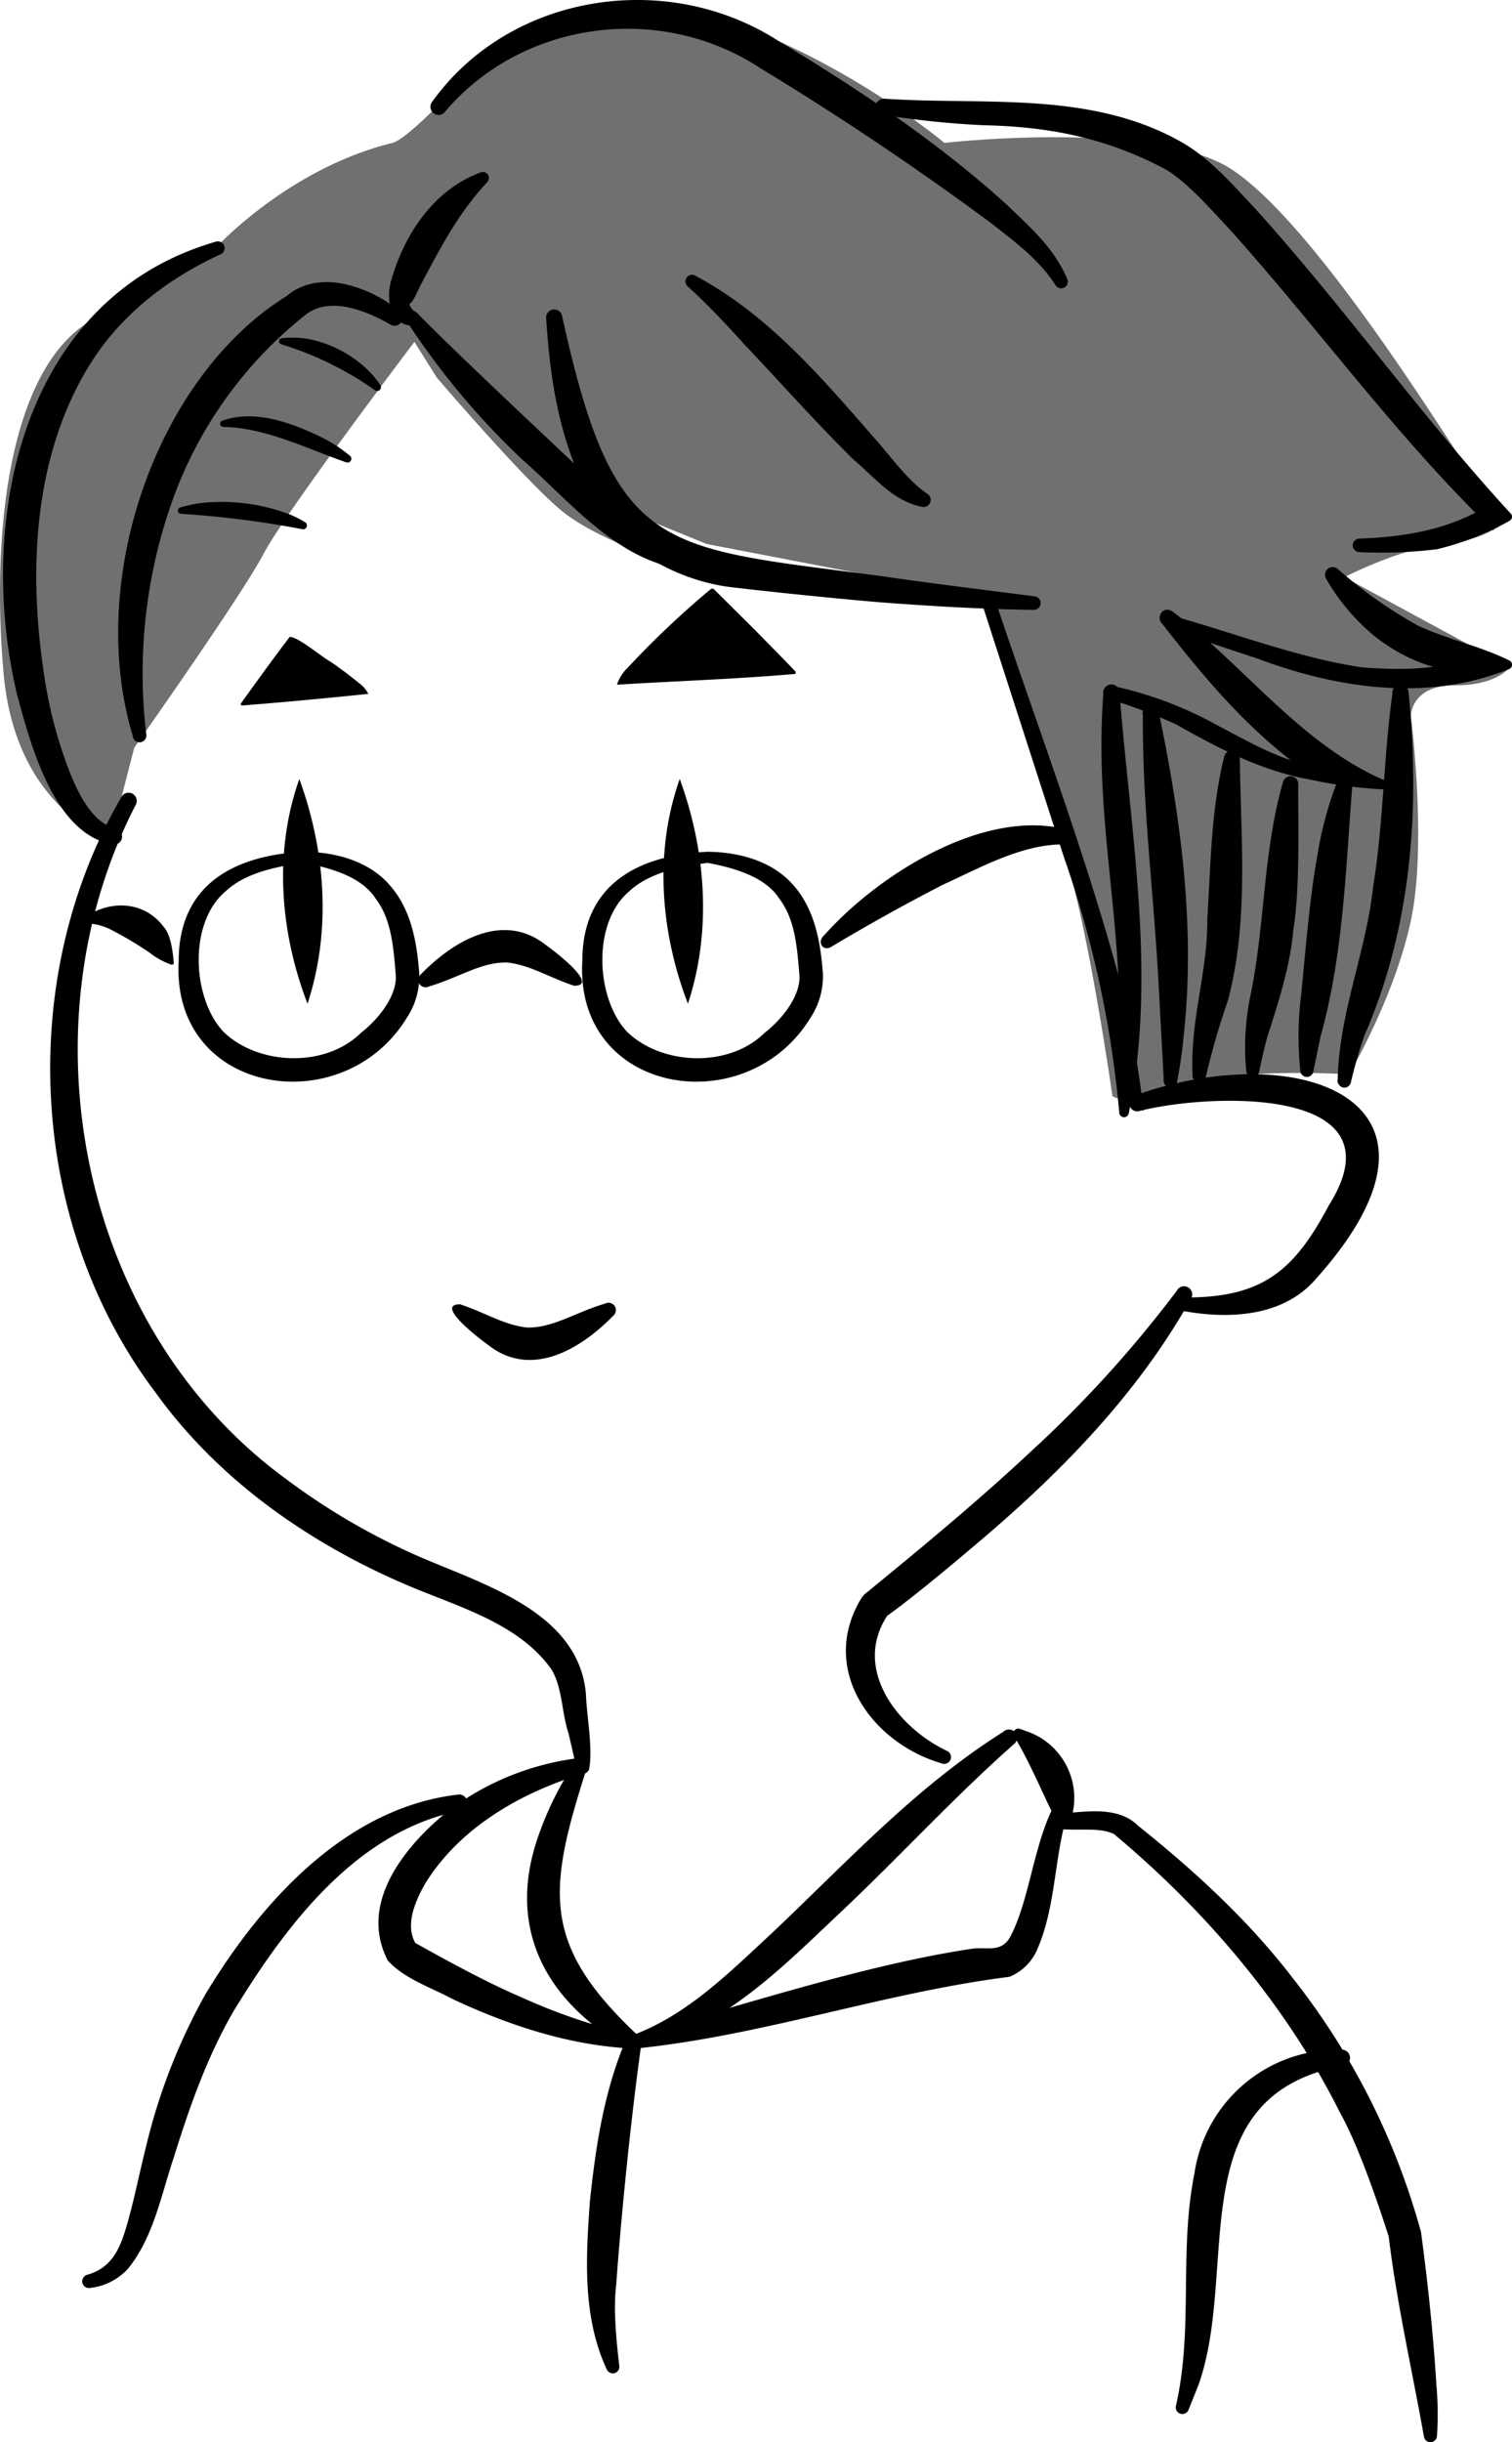 <svg xmlns="http://www.w3.org/2000/svg" xmlns:xlink="http://www.w3.org/1999/xlink" width="213.842" height="345.167" viewBox="0 0 213.842 345.167"><defs><clipPath id="a"><rect width="213.842" height="345.167" fill="none"/></clipPath></defs><g clip-path="url(#a)"><path d="M61.771,14.853c6.263-8.6,19.472-18.713,38.154-13.09s33.647,18.216,33.647,18.216,26.783-3.081,38.978,2.809,34.121,42.475,36.008,44.676,4.992,5.564,4.992,5.564-3.084,3.109-9.214,3.632-14.2,4.7-14.2,4.7L213.55,94.045s-1.732,2.623-7.855,2.6-6.159,4.316-6.159,4.316,2.333,18.064,0,28.948-8.715,21.688-8.715,21.688-14.506-.72-18.271.828-11.5,3.842-11.5,3.842l-3.713-1.543s-3.182-22.382-6.46-33.274S139.954,84.36,139.954,84.36l-40.029-7.7-7.472-3.047,2.175,5.657s-9.882-3.073-14.98-7.128S61.771,53.136,61.771,53.136L58.61,48.1s-18.24,24.057-21.362,30-18.26,27.35-18.26,27.35L15.651,118.4S2.227,114.33.508,94.946,1.165,53.527,11.64,45.89A96.962,96.962,0,0,1,30.4,34.917S40.689,23.6,55.509,19.979c1.66-.406,6.263-5.126,6.263-5.126" transform="translate(0 0.221)" fill="#707070"/><path d="M58.077,100.24c-14.737,2.827-24.735,16.153-32.161,28.319-3.736,6.449-6.242,13.512-8.445,20.629-1.82,5.336-2.827,11.213-6.48,15.775a8.522,8.522,0,0,1-5.465,2.75.946.946,0,0,1-1.03-.857,1.006,1.006,0,0,1,.878-1.059c3.5-1.074,4.577-3.964,5.5-7.208.955-3.335,1.683-7.006,2.6-10.672A83.943,83.943,0,0,1,21.859,126.3c7.847-13.08,19.881-26.47,35.736-28.316a1.152,1.152,0,0,1,.482,2.252" transform="translate(7.135 155.663)"/><path d="M49.574,48.068c-4.142.526-8.355,1.458-11.1,4.013-5.323,4.482-4.717,15.141-.347,19.821,4.81,4.743,14.343,5.238,19.462.21,2.845-2.219,5.168-5.543,4.942-8.21-.326-4.08-.647-7.915-2.843-10.783-1.973-3.076-6.309-4.329-10.113-5.051m0-1.569c4.337.039,9.137,1.258,12.155,4.774,3.027,3.472,3.788,8.08,4.119,12.306a10.548,10.548,0,0,1-1.729,6.348C55.1,84.765,30.747,80.9,31.832,61.911c.018-11.032,8.21-14.97,17.742-15.412" transform="translate(50.525 73.887)"/><path d="M27.525,48.068c-4.142.526-8.355,1.458-11.1,4.013C11.1,56.562,11.706,67.221,16.077,71.9c4.81,4.743,14.343,5.238,19.462.21,2.845-2.219,5.168-5.543,4.942-8.21-.326-4.08-.647-7.915-2.843-10.783-1.973-3.076-6.309-4.329-10.113-5.051m0-1.569c4.337.039,9.137,1.256,12.155,4.774,3.027,3.472,3.788,8.08,4.119,12.306a10.548,10.548,0,0,1-1.729,6.348C33.05,84.765,8.7,80.894,9.783,61.911,9.8,50.88,17.992,46.942,27.525,46.5" transform="translate(15.489 73.887)"/><path d="M62.446,61.652c23.291-8.3,48.308.652,25.623,25.937C83.391,93,75.7,93.264,69.289,92.106a.941.941,0,0,1-.847-1.033,1.011,1.011,0,0,1,1.043-.878c10.814.041,15.4-3.529,20.4-12.961C100.53,60.362,73.509,61.271,63.269,63.8a1.152,1.152,0,1,1-.823-2.151" transform="translate(98.023 93.184)"/><path d="M71.074,47.835c-4.184-.74-6.791-4.137-9.841-6.7-5.4-5.32-10.4-10.967-15.6-16.461-2.532-2.781-5.126-5.561-7.886-8.044A.935.935,0,0,1,38.781,15.1c10.309,5.473,17.828,14.33,25.326,22.908,2.395,2.662,4.782,6.126,7.619,7.995a1.013,1.013,0,0,1-.652,1.828" transform="translate(59.487 23.827)"/><path d="M78.8,47.755c-5.688.078-11.506,3.322-16.7,5.7-5.4,2.773-10.69,5.722-15.912,8.849-1.194.531-1.872-.867-.865-1.719,7.433-8.339,21.833-17.559,33.455-15.133a1.152,1.152,0,1,1,.021,2.3" transform="translate(71.247 71.595)"/><path d="M16.614,57.8a10.6,10.6,0,0,1-3.091-1.7,50.662,50.662,0,0,0-5.271-3.148,8.188,8.188,0,0,0-2.708-.909.785.785,0,0,1-.29-1.494c3.718-1.994,7.832-1.3,10.224,1.854,1.043,1.144,1.323,3.459,1.458,5.1a.267.267,0,0,1-.321.29" transform="translate(7.634 78.547)"/><path d="M39.7,74.3c-3.884-10.1-4.81-21.484-1.157-31.778,3.7,10.157,4.562,21.434,1.157,31.778" transform="translate(57.594 67.566)"/><path d="M18.92,74.3c-3.884-10.1-4.808-21.484-1.155-31.778C21.459,52.678,22.327,63.955,18.92,74.3" transform="translate(24.571 67.566)"/><path d="M47.552,72.893c-4.564,4.72-11.614,9-17.693,4.246-1.274-.9-7.728-5.828-4.028-5.792,3.609,1.2,6.11,2.884,9.4,3.28,3.547.109,6.654-1.978,10.555-3.213l.748-.243a1.031,1.031,0,0,1,1.017,1.722" transform="translate(39.247 112.998)"/><path d="M43.314,137.056c-11.632-6.475-17.535-16.813-12.981-29.978A45.517,45.517,0,0,1,35.64,96.409a.916.916,0,0,1,1.279-.225,1.1,1.1,0,0,1,.225,1.424c-5.421,17.007-6.356,24.627,7.2,37.388l.4.492a1.078,1.078,0,0,1-1.432,1.569" transform="translate(45.751 152.571)"/><path d="M61.934,108.228c-1.761-3.115-3.122-6.532-4.756-9.68-.528-1.051-1.108-2.079-1.722-3.117a.706.706,0,0,1,.249-.968c.391-.3,1.165.2,1.551.287a9.942,9.942,0,0,1,6.387,11.933l-.249,1.284a.8.8,0,0,1-1.46.262" transform="translate(87.964 149.95)"/><path d="M89.112,96.4c-8.544,7.513-16.585,16.329-24.883,24.1-8.342,7.873-17.165,16.9-28.945,19.011-1.336.093-1.45-1.649-.153-1.916,7.8-2.9,13.781-8.979,19.79-14.532,10.449-9.877,20.254-20.572,32.6-28.332a1.152,1.152,0,1,1,1.587,1.67" transform="translate(54.371 150.04)"/><path d="M49.667,98.189C40.9,100.835,32.212,105.774,27.3,113.72c-1.39,2.426-2.887,5.81-1.406,8.417,3.956,2.2,10.058,5.577,14.99,7.661a80.51,80.51,0,0,0,16.078,5.385.951.951,0,0,1-.225,1.874c-8.917-.394-17.579-3.254-25.608-7.016-3-1.628-6.747-2.8-9.124-5.419-4.29-8.238,2.68-16.422,8.479-21.111a38.422,38.422,0,0,1,18.442-7.5,1.152,1.152,0,1,1,.746,2.18" transform="translate(32.847 152.479)"/><path d="M96.533,99.957c-1.877,6.3-1.564,13.062-4.324,19.226a7.306,7.306,0,0,1-3.821,3.63c-17.851,2.247-35.115,8.383-53.121,10.162a.961.961,0,1,1-.142-1.916c15.112-4.041,32.2-9.807,47.656-12.166,2.2-.422,4.274.65,5.652-1.621,2.677-4.935,3.306-12.6,5.973-18.089a1.139,1.139,0,0,1,2.128.774" transform="translate(54.383 156.581)"/><path d="M88.062,114.145c-23.436,4.189-14.729,28.64-20.627,45.176l-1.408,3.506a.934.934,0,0,1-1.776-.539c2.522-11.091.391-21.714,2.638-32.979a20.459,20.459,0,0,1,20.629-17.4,1.153,1.153,0,0,1,.544,2.237" transform="translate(102.052 177.797)"/><path d="M58.859,99.136c3.407-.251,7.6-.911,10.328,1.807,7.946,6.356,15.5,13.276,21.724,21.357a100.88,100.88,0,0,1,18.258,36.042c.958,7.151,1.727,14.317,2.17,21.522a46.694,46.694,0,0,1,.088,7.335.929.929,0,0,1-1.841.073c-1.667-9.38-3.834-18.812-4.984-28.288-1.067-3.345-4.08-12.5-6.853-17.45-7.586-15.177-19.006-28.593-32.018-39.451-1.978-.922-4.531-.482-6.84-.655a1.147,1.147,0,0,1-.031-2.291" transform="translate(91.803 157.122)"/><path d="M23.163,57.093c4.564-4.72,11.614-9,17.693-4.246,1.284.911,7.726,5.828,4.029,5.792-3.609-1.2-6.11-2.884-9.4-3.28-3.547-.109-6.654,1.978-10.555,3.213l-.748.243a1.031,1.031,0,0,1-1.017-1.722" transform="translate(36.296 80.678)"/><path d="M33.893,45.248c3.332-4.64,12.992-12.968,12.992-12.968s8.049,7.661,11.547,11.493Z" transform="translate(53.856 51.293)"/><path d="M33.7,45.713a5.775,5.775,0,0,1,1.507-2.39,128.7,128.7,0,0,1,11.728-11.1.376.376,0,0,1,.5.01l5.784,5.748c1.9,1.95,3.832,3.852,5.7,5.843a.26.26,0,0,1-.01.362c-8.3.73-16.735,1-25.207,1.522m.893-.466c7.878-.968,14.009-2.527,21.887-3.055l-1.357,1.68C51.369,40.1,49.665,37.666,46,33.754l2.3.054A143.039,143.039,0,0,0,35.4,44.975c-.093.142-.474.067-.805.272" transform="translate(53.556 51.064)"/><path d="M30.7,42.606c-2.843-2.92-10.54-7.772-10.54-7.772s-4.867,6.26-6.928,9.333Z" transform="translate(21.019 55.352)"/><path d="M30.507,42.588c-.254-.109-.52-.018-.6-.109A102.114,102.114,0,0,0,19.626,35.97l1.621-.282c-2.172,3.148-2.933,4.212-5.186,7.273l.953-1.3c5.595-.476,7.868,1.1,13.494.924m.681.233c-5.913.614-11.922,1.178-17.82,1.641a.2.2,0,0,1-.181-.306c2.263-3.159,4.539-6.294,6.882-9.385,1.137-.057,4.438,2.768,5.849,3.547,1.31.9,2.716,1.965,3.956,2.977a4.142,4.142,0,0,1,1.315,1.525" transform="translate(20.897 55.251)"/><path d="M28.832,25.895a46.908,46.908,0,0,0-13.279-6.514.437.437,0,0,1,.054-.849,12.833,12.833,0,0,1,4.228.2,16.743,16.743,0,0,1,8.28,4.6,12.032,12.032,0,0,1,1.46,1.854.526.526,0,0,1-.743.707" transform="translate(24.222 29.275)"/><path d="M29.845,29.221c-5.634-1.955-11.317-4.873-17.346-5a.455.455,0,0,1-.212-.867c4.621-1.647,9.742.249,13.937,2.255a20.51,20.51,0,0,1,4.189,2.713.541.541,0,0,1-.567.9" transform="translate(19.103 36.118)"/><path d="M27.336,31.268a136.274,136.274,0,0,0-17.2-2.18A.452.452,0,0,1,10,28.216a17.552,17.552,0,0,1,4.671-.779,27.146,27.146,0,0,1,10.737,1.685,15.763,15.763,0,0,1,2.325,1.17.539.539,0,0,1-.4.976" transform="translate(15.437 43.533)"/><path d="M24.565,31.119c-3.355-.1-3.741-4.021-2.988-6.454,1.849-6.519,6.092-12.854,12.709-15.234a.849.849,0,0,1,.875,1.38c-4.2,4.489-6.7,9.432-9.476,14.63-.238.435-.958,2.232-1.4,2.48-.435.422.658,1.25.989,1.551a.953.953,0,0,1-.707,1.647" transform="translate(33.77 14.911)"/><path d="M44.961,21.407c-3.407-1.986-8.712-4.111-12.083-1.32a58.634,58.634,0,0,0-18.92,26.662A72.823,72.823,0,0,0,10.442,79.4a.961.961,0,0,1-1.916.161C1.864,57.565,11.848,28.814,30.281,17.368c2.612-2.229,6.061-2.309,9-1.489a18.259,18.259,0,0,1,7,3.669,1.142,1.142,0,0,1-1.315,1.859" transform="translate(10.257 24.473)"/><path d="M15.836,98.427C7.362,97.158,4.006,84.1,2.111,77.1c-5.815-24.725.805-55.98,28.15-63.876a.953.953,0,0,1,1.2.621.986.986,0,0,1-.668,1.227c-7.63,3.524-13.963,8.614-18.113,15.141-8.495,13.359-9.041,30.514-6.439,45.9A62.864,62.864,0,0,0,9.394,87.669c1.439,3.759,3.469,7.741,6.843,8.58a1.118,1.118,0,0,1-.4,2.177" transform="translate(0.265 20.934)"/><path d="M14.861,44.932c-16.373,31.6-7.816,74.206,21.336,95.4a94.234,94.234,0,0,0,18.338,10.721c9.1,4.018,22.988,7.829,23.979,19.648.1,3.05,1.01,7.6.445,10.6a1.1,1.1,0,0,1-2.074-.163.982.982,0,0,1,1.812-.751c-.06.013.075-.3-.805-.394-.924.22-.655.539-.857.5-.217-.986-.746-3.265-.992-4.313-.979-2.941-.836-6.366-2.39-8.986-4.717-6.7-13.618-8.971-20.9-12.135-13.691-5.916-26.341-14.82-35.133-27.05C-.414,104.137-2.094,69.486,12.8,43.9a1.151,1.151,0,0,1,2.061,1.028" transform="translate(4.357 68.777)"/><path d="M95.064,71.881c-7.7,13.807-18.957,25.165-30.975,35.236-3.72,3.156-8.728,7.3-12.034,9.665-4.966,7.565,1.538,15.876,8.533,19.135a.963.963,0,0,1-.885,1.709c-9.856-2.889-17.258-13.23-11.441-23.107a3.412,3.412,0,0,1,.986-1.1c7.951-6.5,15.788-12.986,23.257-19.977a167.087,167.087,0,0,0,20.5-22.594,1.151,1.151,0,0,1,2.058,1.033" transform="translate(73.426 111.586)"/><path d="M32.076,17.745C39.553,51.817,45.85,50.388,77.5,54.615c7.133,1.051,14.291,1.9,21.442,2.83a.954.954,0,0,1,.823,1.069.985.985,0,0,1-1.1.834c-7.254-.093-14.478-.523-21.7-1.074-5.383-.443-16.176-1.535-21.533-2.2-8.344-1.212-17.175-6.623-20.557-14.83-3.438-7.493-4.526-15.166-5.041-23.192a1.14,1.14,0,0,1,2.242-.308" transform="translate(47.404 26.843)"/><path d="M49.045,5.391c14,.95,28.852-1.147,41.693,5.942,4.308,2.364,7.368,6.014,10.667,9.486,12.606,13.913,23.542,29.411,36.21,43.174a.662.662,0,0,1-.148,1.061,40.256,40.256,0,0,1-10.26,4.018,65.673,65.673,0,0,1-11,.406.958.958,0,0,1-.026-1.911c7.262-.274,13.525-1.424,19.612-5.517l-.606,4.378c-13.774-13.32-24.619-28.461-37.2-42.465-2.674-2.84-6.071-6.757-9.129-8.567-8.251-4.406-16.342-6.056-25.753-6.252A130.021,130.021,0,0,1,48.755,7.662a1.148,1.148,0,0,1,.29-2.271" transform="translate(76.017 8.558)"/><path d="M23.742,14.427C34.753-.944,56.811-4.282,72.472,5.614c11.449,6.887,22.6,14.3,32.531,23.28,3.3,3.192,6.76,6.154,8.6,10.576a.939.939,0,0,1-1.662.854c-2.211-3.529-5.825-6.227-9.295-8.919-10.4-7.684-21.429-15.091-32.425-21.743-14.1-9.3-33.605-6.819-44.609,6.107a1.152,1.152,0,0,1-1.872-1.344" transform="translate(37.349 -0.001)"/><path d="M87.546,31.21a64.49,64.49,0,0,0,11.265,7.977c4.117,1.975,8.873,2.907,13.02,4.986a.663.663,0,0,1-.021,1.214c-11.671,4.673-24.373,2.75-35.8-1.564q-5.744-1.864-11.433-3.86a.962.962,0,0,1,.6-1.825c8.533,2.434,17.08,5.693,25.82,7.008,6.387.458,11.493.373,17.194-2.084l.911,1.8c-3.55-.658-5.222,1.017-8.627.034a24.218,24.218,0,0,1-9.727-6.009A29.478,29.478,0,0,1,85.913,32.6a1.092,1.092,0,0,1,1.634-1.39" transform="translate(101.625 49.179)"/><path d="M69.925,33.537C80.134,41.208,88,52.24,99.9,57.4a.667.667,0,0,1-.305,1.276,63.2,63.2,0,0,1-10.232-1.388c-6.8-1.194-13.01-4.445-18.933-7.8A79.343,79.343,0,0,0,61,45.925a.962.962,0,0,1,.52-1.849A53.672,53.672,0,0,1,76.2,49.588c7.109,3.759,11.241,6.214,19.177,6.5l2.384,1.628c-3.309-.865-5.862.463-8.787-1.432-8.194-5.8-14.284-13.051-20.4-20.878-1.126-1.043.034-2.775,1.349-1.867" transform="translate(95.896 52.885)"/><path d="M73.066,46.012c1.489,19.544,5.367,40.264,1.3,59.669a.674.674,0,0,1-1.32-.1,150.3,150.3,0,0,0-7.863-36.246L53.7,33.81a.961.961,0,1,1,1.828-.593C61.457,50.9,68.16,68.617,73.058,86.636a135.084,135.084,0,0,1,3.415,18.682l-3.865-4.166c1.968-19.454-3.3-35.26-1.825-54.835a1.152,1.152,0,1,1,2.284-.306" transform="translate(85.26 51.725)"/><path d="M83.1,38.4c1.67,16.456.443,33.277-6.224,48.572a62.758,62.758,0,0,0-1.929,6.649.944.944,0,0,1-1.124.72,1.028,1.028,0,0,1-.743-1.183c.249-9.647,4.036-17.947,5.015-27.218,1.481-9.01,1.447-18,2.721-27.234A1.152,1.152,0,1,1,83.1,38.4" transform="translate(116.106 59.362)"/><path d="M78.561,43.559c-.945,11.9-1.266,24.018-4.5,35.594l-1.033,5a.926.926,0,0,1-1.817-.072,46.775,46.775,0,0,1,.111-10.856c.577-5.874,1.217-13.828,2.281-19.614a50.857,50.857,0,0,1,2.845-10.55,1.1,1.1,0,0,1,2.118.5" transform="translate(112.705 67.343)"/><path d="M75.556,43.456c-.023,6.131.272,14.685-.7,20.681-.419,5-2.131,10.286-3.666,15.055-.453,1.647-.823,3.3-1.165,4.955a.921.921,0,0,1-1.817-.072,35.875,35.875,0,0,1,.658-11.032c2.027-10.069,1.693-19.889,4.544-29.9a1.1,1.1,0,0,1,2.151.313" transform="translate(108.052 67.346)"/><path d="M71.853,42.041c.137,11.415,1.292,23.076-1.68,34.266a102.682,102.682,0,0,0-3.146,10.9.931.931,0,0,1-1.1.717,1.072,1.072,0,0,1-.764-1.183c-.326-7.922,2.159-14.374,2.1-22.082.489-7.594.5-15.267,2.4-22.874a1.113,1.113,0,0,1,2.185.251" transform="translate(103.493 65.105)"/><path d="M64.669,39.383c3.13,15.027,5.24,30.511,3.544,45.854a63.559,63.559,0,0,1-.955,6.586.933.933,0,0,1-1.09.74,1.053,1.053,0,0,1-.777-1.206l-.7-12.924c-.652-12.917-2.333-25.419-2.25-38.455a1.151,1.151,0,1,1,2.224-.6" transform="translate(99.194 61.159)"/><path d="M55.146,46.314l5.227,5.66.049.142a.811.811,0,0,1-.865,1.056c-8.518-2.133-14.493-9.585-20.842-15.13A108,108,0,0,1,22.289,18.386a.94.94,0,0,1,1.465-1.144c3.084,3.112,6.136,6.063,9.214,8.992,3.159,3.029,10.4,9.851,13.484,12.741,3.959,3.526,8.593,8.2,13.074,10.832l-2.716,1.258c-.419-2.118-3.663-2.095-3.85-4.293-.161-1.3-.368-3.133,0-1.9Z" transform="translate(35.192 26.952)"/><path d="M39.774,112.271c-1.46,10.439-2.825,23.806-3.588,34.361-.419,3.361.057,8.026.456,11.389a.93.93,0,0,1-1.771.461c-3.472-7.418-2.967-15.865-2.395-23.749.828-7.878,2-15.632,5.173-23.053a1.117,1.117,0,0,1,2.126.59" transform="translate(50.953 176.419)"/></g></svg>